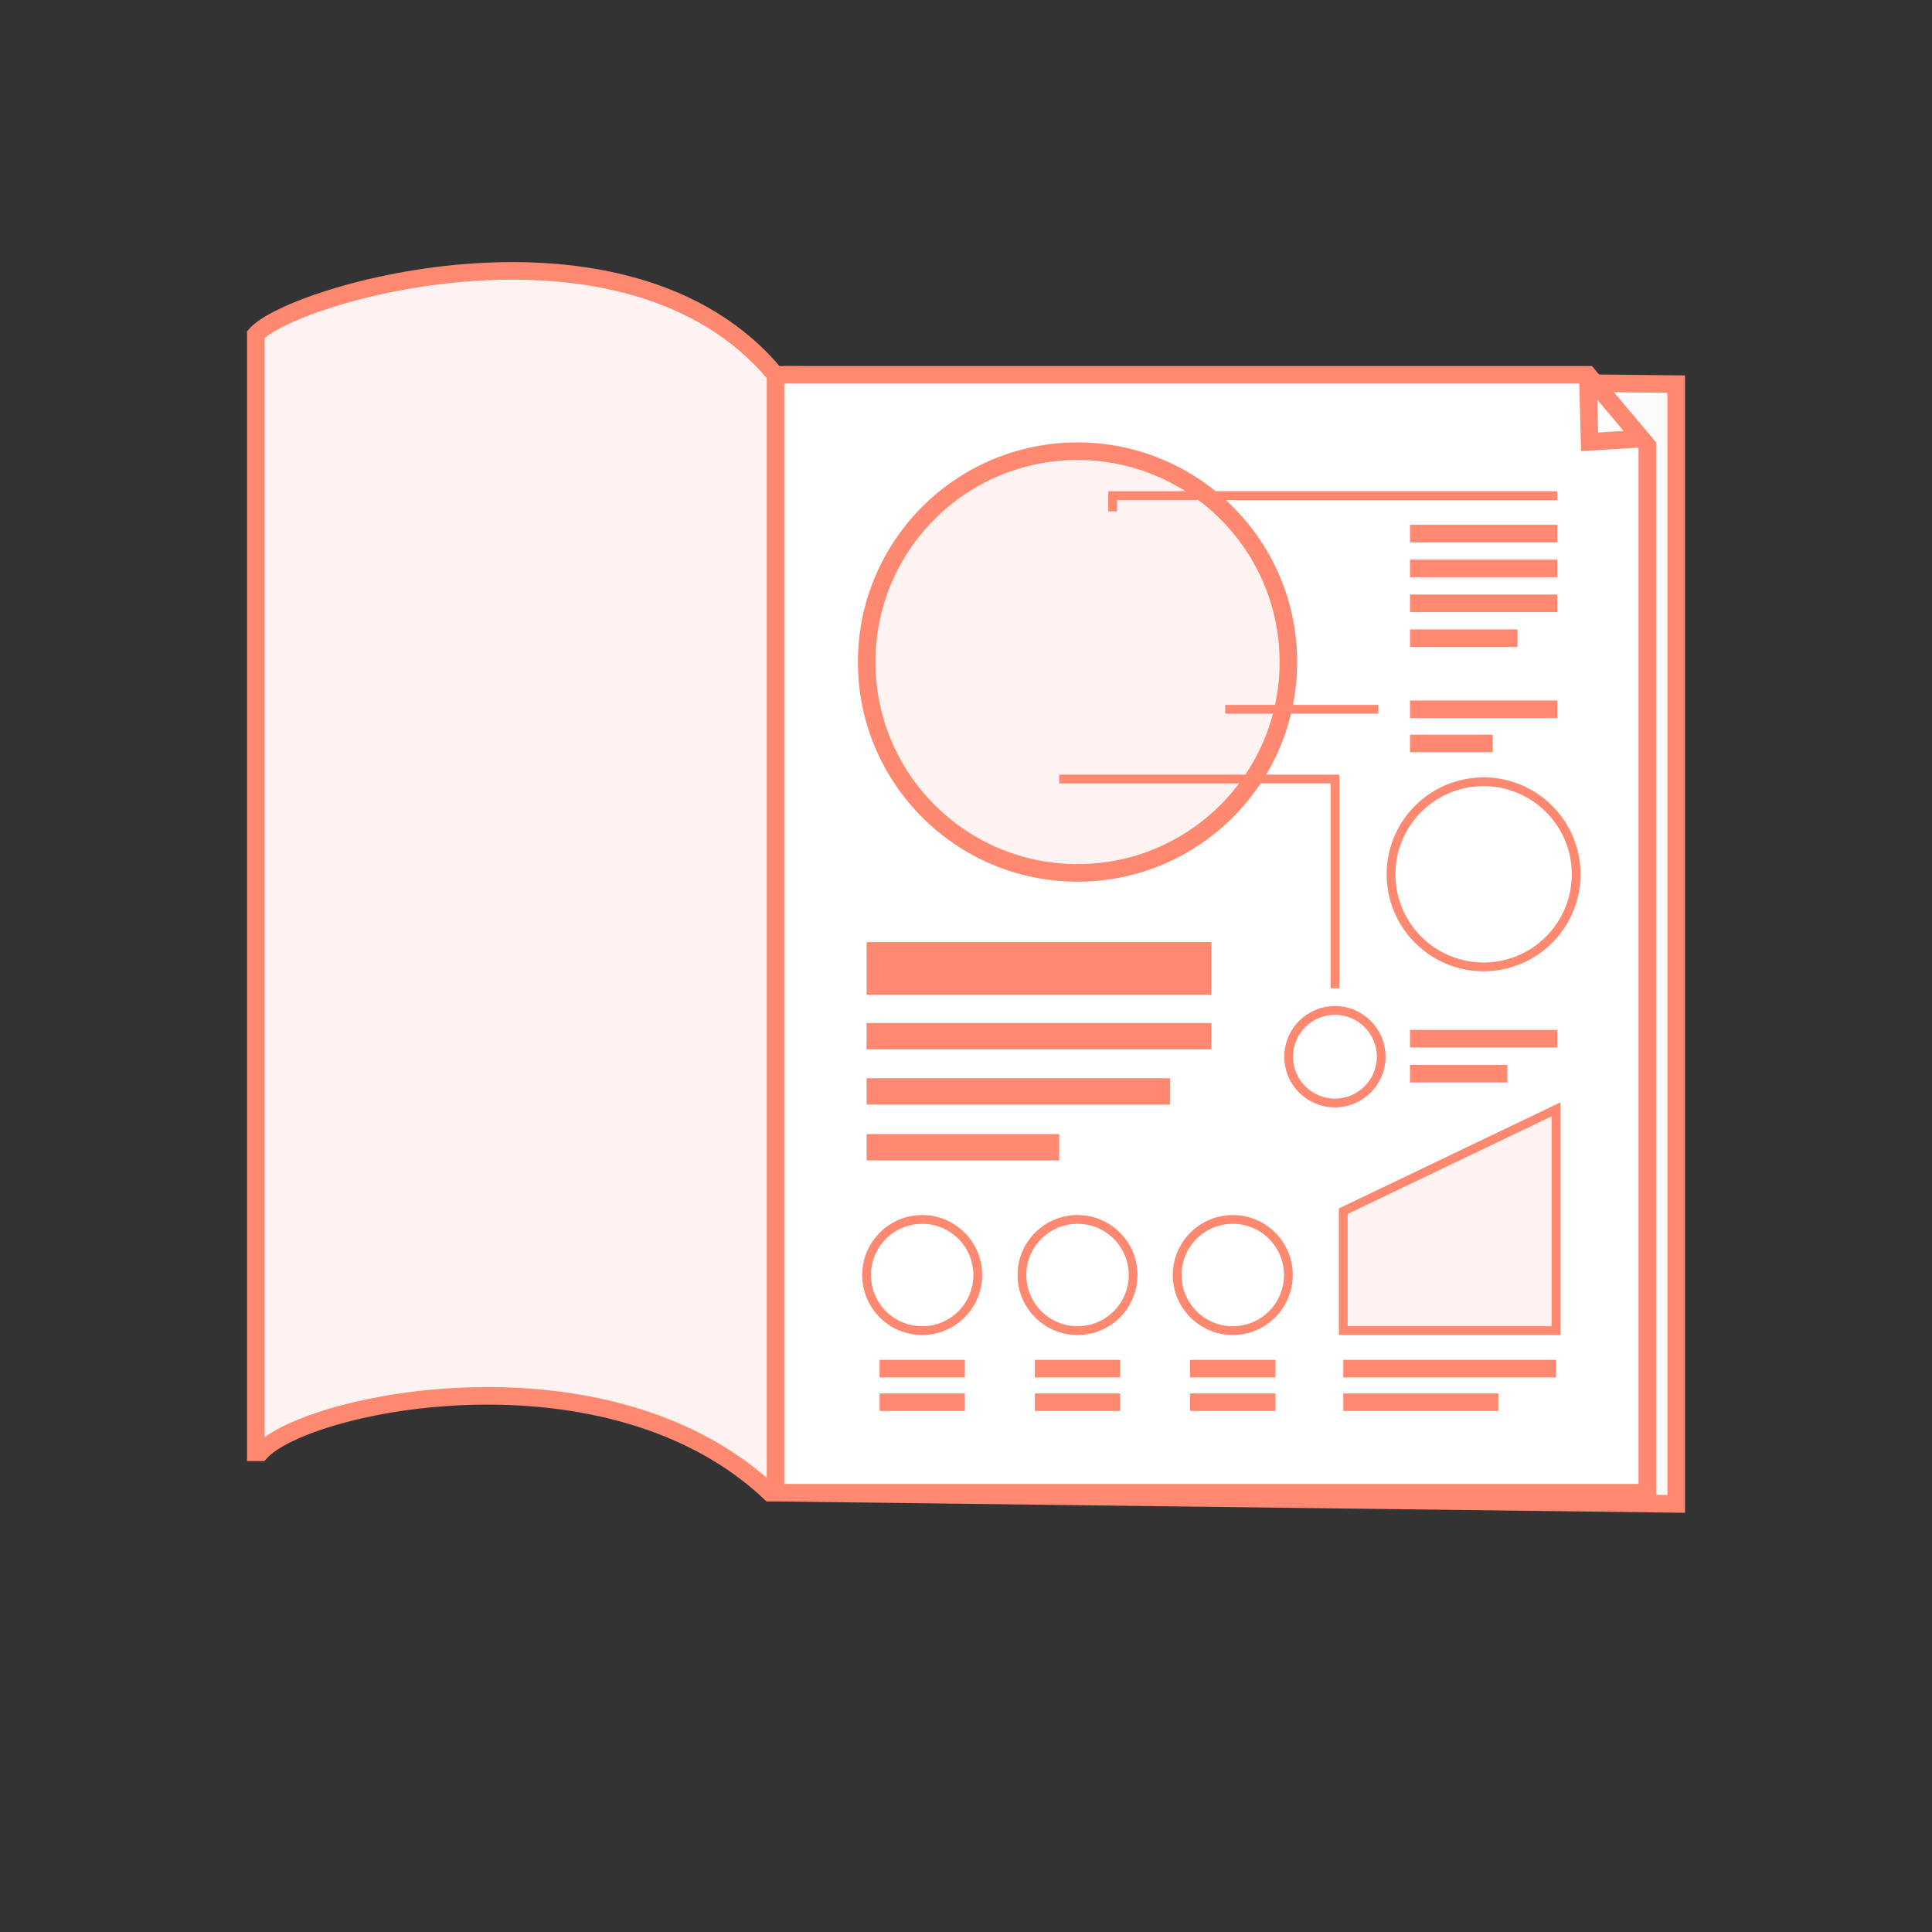<?xml version="1.0" encoding="UTF-8"?>
<svg xmlns="http://www.w3.org/2000/svg" id="Grafik" viewBox="0 0 220 220">
  <rect x="0" y="0" width="220" height="220" fill="#333333" stroke="none"/>
  <defs>
    <style>.cls-1{stroke-width:3px;}.cls-1,.cls-2,.cls-3,.cls-4,.cls-5,.cls-6,.cls-7,.cls-8{stroke:#ff8870;stroke-miterlimit:10;}.cls-1,.cls-2,.cls-7,.cls-8{fill:none;}.cls-2{stroke-width:6px;}.cls-3{fill:#fbfbfb;}.cls-3,.cls-4,.cls-5,.cls-7{stroke-width:2px;}.cls-4{fill:#fff;}.cls-5,.cls-6{fill:#fff3f1;}</style>
  </defs>
  <path class="cls-5" d="M88,170.27c-18.47-17.84-53.11-10.67-58.35-4.89h-.52V38.1c4.15-4.7,42.3-15.78,59.18,4.59"></path>
  <polyline class="cls-3" points="88.95 169.98 190.87 171.25 190.87 43.74 89.23 42.68"></polyline>
  <polygon class="cls-4" points="88.31 169.98 187.58 169.98 187.58 50.73 180.81 42.68 88.31 42.68 88.31 169.98"></polygon>
  <polyline class="cls-7" points="187.1 49.94 181.01 50.31 180.82 42.93"></polyline>
  <line class="cls-2" x1="98.68" y1="110.28" x2="137.95" y2="110.28"></line>
  <line class="cls-1" x1="98.68" y1="117.99" x2="137.95" y2="117.99"></line>
  <line class="cls-1" x1="98.68" y1="124.28" x2="133.25" y2="124.28"></line>
  <line class="cls-1" x1="98.68" y1="130.64" x2="120.61" y2="130.64"></line>
  <line class="cls-7" x1="160.56" y1="60.76" x2="177.33" y2="60.76"></line>
  <line class="cls-7" x1="160.56" y1="64.73" x2="177.33" y2="64.73"></line>
  <line class="cls-7" x1="160.56" y1="68.7" x2="177.33" y2="68.7"></line>
  <line class="cls-7" x1="160.56" y1="72.67" x2="172.8" y2="72.67"></line>
  <circle class="cls-5" cx="122.7" cy="75.39" r="24.01"></circle>
  <circle class="cls-8" cx="168.94" cy="99.56" r="10.54"></circle>
  <circle class="cls-8" cx="152.01" cy="120.33" r="5.27"></circle>
  <circle class="cls-8" cx="105.01" cy="145.19" r="6.33"></circle>
  <circle class="cls-8" cx="122.7" cy="145.19" r="6.33"></circle>
  <circle class="cls-8" cx="140.38" cy="145.19" r="6.33"></circle>
  <line class="cls-7" x1="100.16" y1="155.85" x2="109.87" y2="155.85"></line>
  <line class="cls-7" x1="100.16" y1="159.67" x2="109.87" y2="159.67"></line>
  <line class="cls-7" x1="117.84" y1="155.85" x2="127.55" y2="155.85"></line>
  <line class="cls-7" x1="117.84" y1="159.67" x2="127.55" y2="159.67"></line>
  <line class="cls-7" x1="135.52" y1="155.85" x2="145.24" y2="155.85"></line>
  <line class="cls-7" x1="135.52" y1="159.67" x2="145.24" y2="159.67"></line>
  <line class="cls-7" x1="152.96" y1="155.85" x2="177.19" y2="155.85"></line>
  <line class="cls-7" x1="152.96" y1="159.67" x2="170.62" y2="159.67"></line>
  <polygon class="cls-6" points="152.96 151.52 152.96 137.92 177.19 126.32 177.19 151.52 152.96 151.52"></polygon>
  <polyline class="cls-8" points="177.33 56.44 126.7 56.44 126.7 58.23"></polyline>
  <line class="cls-8" x1="139.52" y1="80.77" x2="156.96" y2="80.77"></line>
  <polyline class="cls-8" points="120.61 88.71 152.01 88.71 152.01 112.53"></polyline>
  <line class="cls-7" x1="160.56" y1="118.28" x2="177.33" y2="118.28"></line>
  <line class="cls-7" x1="160.56" y1="122.26" x2="171.64" y2="122.26"></line>
  <line class="cls-7" x1="160.56" y1="80.77" x2="177.33" y2="80.77"></line>
  <line class="cls-7" x1="160.56" y1="84.66" x2="169.98" y2="84.66"></line>
</svg>
